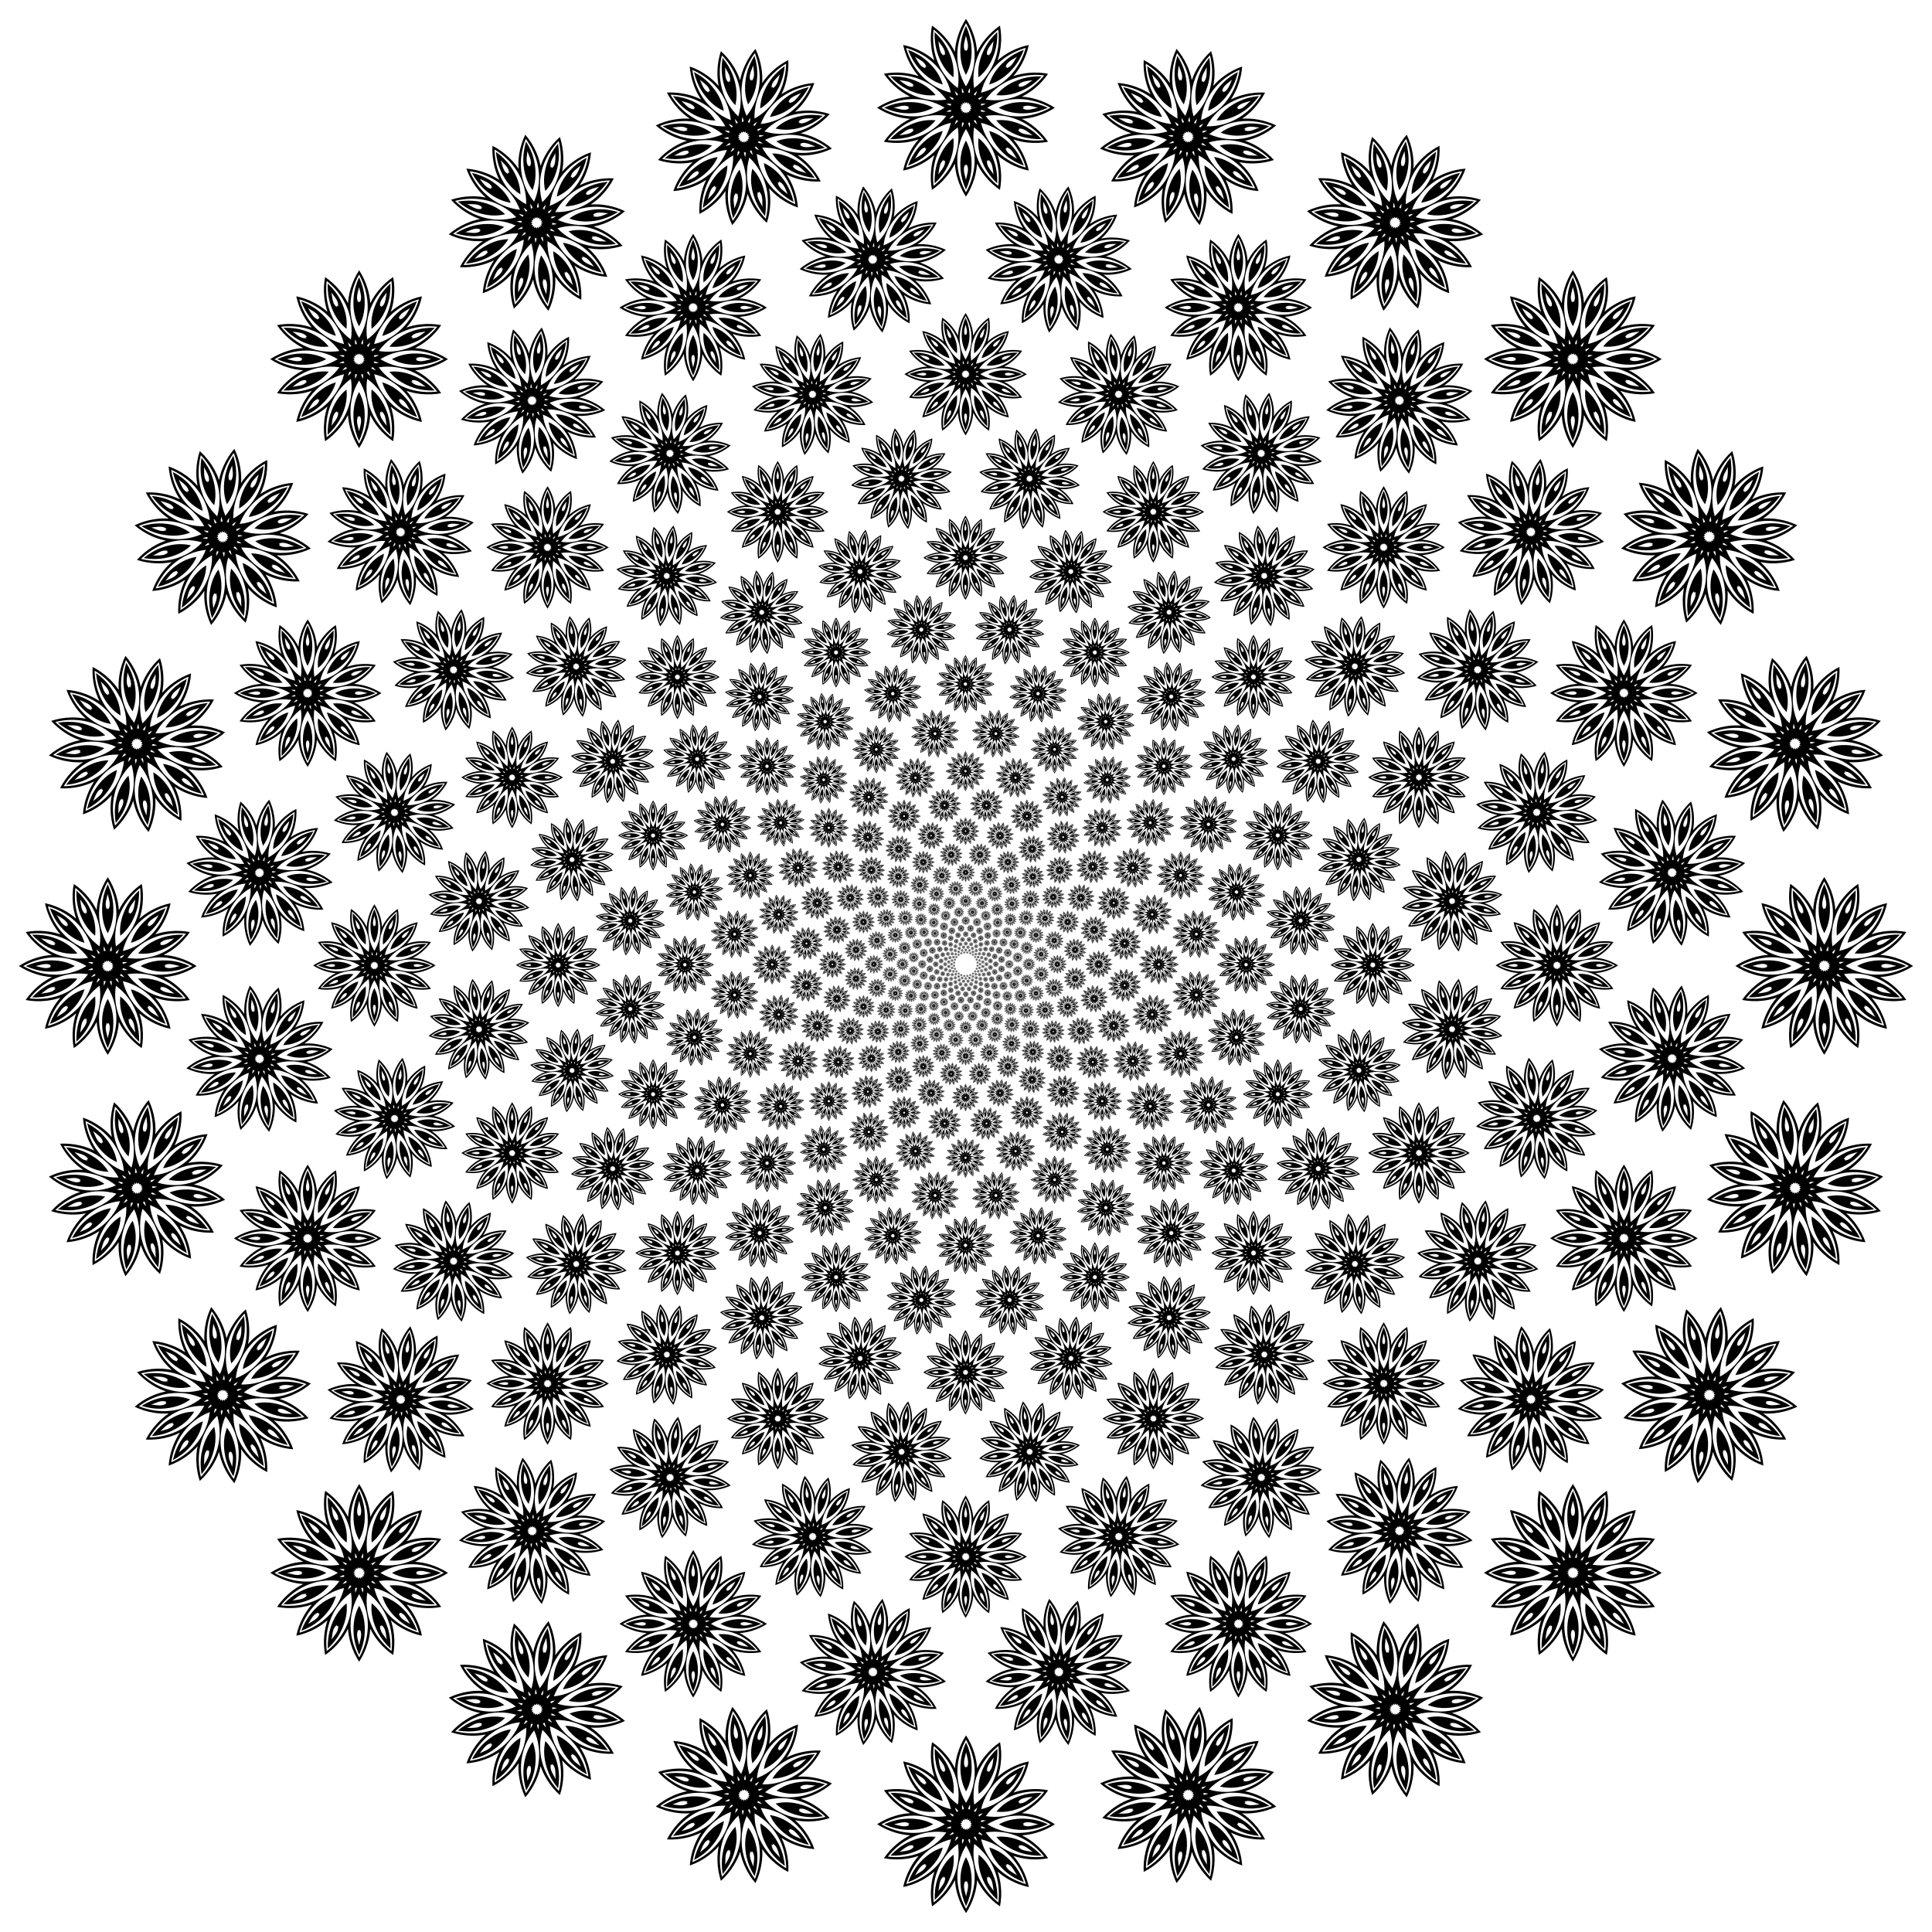 <svg width="100%" height="100%" viewBox="0 0 1632 1632" xml:space="preserve"
     xmlns="http://www.w3.org/2000/svg" 
     xmlns:xlink="http://www.w3.org/1999/xlink">
     
  <desc>
    Rework of Abstract Vortex 3 by GDJ
    https://openclipart.org/detail/247958/abstract-vortex-7
    
    The original file is over 11 MB
    This file is less 30 KB - less than 0.3% of original file size
  
    reworked by Jay Nick
    STEAMcoded.org
  </desc>

  <defs>
    <symbol id="vortex" viewBox="0 0 3.65 3.65">
      <g transform="rotate(-7.5,1.825,1.825) translate(-805.5,-829.34)">
		<path d="M806.905,831.275c-0.082,0.086-0.178,0.161-0.288,0.222c-0.302,0.167-0.641,0.19-0.957,0.111
			c0.234-0.226,0.539-0.375,0.884-0.382C806.67,831.224,806.791,831.241,806.905,831.275z M806.98,831.427
			c-0.043,0.111-0.102,0.217-0.181,0.316c-0.216,0.27-0.52,0.421-0.841,0.469c0.13-0.298,0.354-0.553,0.671-0.691
			C806.744,831.47,806.862,831.439,806.98,831.427z M807.107,831.538c0.003,0.119-0.012,0.24-0.046,0.361
			c-0.096,0.332-0.319,0.588-0.598,0.755c0.006-0.325,0.116-0.646,0.355-0.895
			C806.905,831.668,807.003,831.595,807.107,831.538z M807.268,831.593c0.048,0.108,0.081,0.226,0.095,0.351
			c0.038,0.343-0.07,0.665-0.263,0.926c-0.119-0.302-0.141-0.641-0.015-0.963
			C807.131,831.79,807.193,831.685,807.268,831.593z M807.436,831.582c0.086,0.082,0.161,0.178,0.222,0.288
			c0.167,0.302,0.19,0.641,0.111,0.957c-0.226-0.234-0.375-0.539-0.382-0.884
			C807.385,831.816,807.403,831.695,807.436,831.582z M807.588,831.507c0.111,0.043,0.217,0.102,0.316,0.181
			c0.27,0.216,0.421,0.52,0.469,0.841c-0.298-0.13-0.553-0.354-0.691-0.671
			C807.631,831.743,807.601,831.625,807.588,831.507z M807.7,831.38c0.119-0.003,0.24,0.012,0.361,0.046
			c0.332,0.096,0.588,0.319,0.755,0.598c-0.325-0.006-0.646-0.116-0.895-0.355
			C807.83,831.582,807.756,831.484,807.7,831.38z M807.754,831.219c0.108-0.048,0.226-0.081,0.351-0.095
			c0.343-0.038,0.665,0.07,0.926,0.263c-0.302,0.119-0.641,0.141-0.963,0.015
			C807.952,831.356,807.846,831.294,807.754,831.219z M807.743,831.05c0.082-0.086,0.178-0.161,0.288-0.222
			c0.302-0.167,0.641-0.19,0.957-0.111c-0.234,0.226-0.539,0.375-0.884,0.382
			C807.978,831.101,807.857,831.084,807.743,831.05z M807.668,830.899c0.043-0.111,0.103-0.217,0.181-0.316
			c0.216-0.27,0.52-0.421,0.841-0.469c-0.13,0.298-0.354,0.553-0.671,0.691
			C807.904,830.856,807.786,830.886,807.668,830.899z M807.541,830.787c-0.003-0.119,0.012-0.24,0.046-0.361
			c0.096-0.332,0.319-0.588,0.598-0.755c-0.006,0.325-0.116,0.646-0.355,0.895
			C807.743,830.657,807.645,830.731,807.541,830.787z M807.381,830.733c-0.048-0.108-0.081-0.226-0.095-0.351
			c-0.038-0.343,0.07-0.665,0.263-0.926c0.119,0.302,0.141,0.641,0.015,0.963
			C807.518,830.535,807.456,830.64,807.381,830.733z M807.212,830.744c-0.086-0.082-0.161-0.178-0.222-0.288
			c-0.167-0.302-0.19-0.641-0.111-0.957c0.226,0.234,0.375,0.539,0.382,0.884
			C807.263,830.509,807.246,830.63,807.212,830.744z M807.06,830.819c-0.111-0.043-0.217-0.103-0.316-0.181
			c-0.27-0.215-0.421-0.52-0.469-0.841c0.298,0.13,0.553,0.354,0.691,0.671
			C807.017,830.582,807.048,830.701,807.06,830.819z M806.949,830.946c-0.119,0.003-0.24-0.012-0.361-0.046
			c-0.332-0.096-0.588-0.319-0.755-0.598c0.325,0.006,0.646,0.116,0.895,0.355
			C806.818,830.744,806.892,830.841,806.949,830.946z M806.894,831.106c-0.108,0.048-0.226,0.081-0.351,0.095
			c-0.343,0.038-0.665-0.07-0.926-0.263c0.302-0.119,0.641-0.141,0.963-0.015
			C806.697,830.969,806.802,831.031,806.894,831.106z M805.714,831.594c0.139,0.023,0.281,0.026,0.425,0.001
			c0.204-0.038,0.39-0.116,0.539-0.259c-0.201-0.049-0.401-0.024-0.597,0.045
			C805.945,831.431,805.823,831.504,805.714,831.594z M806.002,832.177c0.137-0.032,0.27-0.083,0.393-0.162
			c0.174-0.113,0.316-0.256,0.399-0.446c-0.205,0.032-0.38,0.132-0.534,0.27
			C806.153,831.938,806.068,832.053,806.002,832.177z M806.491,832.606c0.115-0.082,0.217-0.18,0.301-0.3
			c0.117-0.171,0.194-0.357,0.198-0.565c-0.177,0.107-0.3,0.267-0.39,0.454
			C806.538,832.327,806.504,832.466,806.491,832.606z M807.107,832.815c0.075-0.119,0.132-0.25,0.163-0.393
			c0.043-0.203,0.042-0.404-0.033-0.597c-0.122,0.167-0.176,0.361-0.186,0.569
			C807.044,832.539,807.065,832.68,807.107,832.815z M807.755,832.773c0.023-0.139,0.026-0.281,0.001-0.425
			c-0.038-0.204-0.116-0.39-0.259-0.539c-0.049,0.201-0.024,0.401,0.045,0.597
			C807.592,832.542,807.666,832.664,807.755,832.773z M808.339,832.485c-0.032-0.137-0.083-0.27-0.162-0.393
			c-0.113-0.174-0.256-0.316-0.446-0.399c0.032,0.205,0.132,0.38,0.27,0.534
			C808.1,832.334,808.214,832.419,808.339,832.485z M808.767,831.996c-0.082-0.115-0.18-0.217-0.3-0.301
			c-0.171-0.117-0.357-0.194-0.565-0.198c0.107,0.177,0.267,0.3,0.454,0.39
			C808.489,831.948,808.627,831.982,808.767,831.996z M808.976,831.38c-0.119-0.075-0.25-0.132-0.393-0.163
			c-0.203-0.043-0.404-0.042-0.597,0.033c0.167,0.122,0.361,0.175,0.569,0.186
			C808.701,831.443,808.842,831.421,808.976,831.38z M808.934,830.731c-0.139-0.023-0.281-0.026-0.425-0.001
			c-0.204,0.038-0.39,0.116-0.539,0.259c0.201,0.049,0.401,0.024,0.597-0.045
			C808.703,830.895,808.825,830.821,808.934,830.731z M808.646,830.148c-0.137,0.032-0.27,0.083-0.393,0.162
			c-0.174,0.113-0.316,0.256-0.399,0.446c0.205-0.032,0.38-0.132,0.534-0.27
			C808.496,830.387,808.58,830.273,808.646,830.148z M808.157,829.719c-0.115,0.082-0.217,0.18-0.301,0.3
			c-0.117,0.171-0.194,0.357-0.198,0.565c0.177-0.107,0.3-0.267,0.39-0.454
			C808.11,829.998,808.144,829.86,808.157,829.719z M807.542,829.51c-0.075,0.119-0.132,0.25-0.163,0.393
			c-0.043,0.203-0.042,0.404,0.033,0.597c0.122-0.167,0.176-0.361,0.186-0.569
			C807.604,829.786,807.583,829.645,807.542,829.51z M806.893,829.553c-0.023,0.139-0.026,0.281-0.001,0.425
			c0.038,0.204,0.116,0.39,0.259,0.539c0.049-0.201,0.024-0.401-0.045-0.597
			C807.056,829.783,806.982,829.662,806.893,829.553z M806.31,829.841c0.032,0.137,0.083,0.27,0.162,0.393
			c0.113,0.174,0.256,0.316,0.446,0.399c-0.032-0.205-0.132-0.38-0.27-0.534
			C806.549,829.991,806.434,829.907,806.31,829.841z M805.881,830.329c0.082,0.115,0.18,0.217,0.3,0.301
			c0.171,0.117,0.357,0.194,0.565,0.198c-0.107-0.177-0.267-0.3-0.454-0.39
			C806.159,830.377,806.021,830.343,805.881,830.329z M805.672,830.945c0.119,0.075,0.25,0.132,0.393,0.163
			c0.203,0.043,0.404,0.042,0.597-0.033c-0.167-0.122-0.361-0.175-0.569-0.186
			C805.947,830.882,805.807,830.904,805.672,830.945z M806.18,831.469c0.005,0,0.011,0,0.016,0.001
			c0.007,0,0.019,0.004,0.016,0.006c-0.066,0.076-0.183,0.062-0.28,0.066
			c-0.009,0-0.018,0.001-0.026,0.001c0.008-0.004,0.015-0.008,0.023-0.012
			c0.086-0.045,0.18-0.115,0.276-0.083c0.003,0-0.005,0.009-0.011,0.013
			C806.189,831.464,806.184,831.466,806.18,831.469z M806.384,831.884c0.005-0.002,0.01-0.004,0.015-0.006
			c0.006-0.002,0.019-0.004,0.017-0.001c-0.032,0.095-0.145,0.127-0.234,0.169
			c-0.008,0.004-0.016,0.007-0.024,0.011c0.005-0.007,0.011-0.013,0.017-0.02c0.063-0.075,0.123-0.175,0.223-0.182
			c0.003-0.001-0.001,0.01-0.005,0.016C806.39,831.875,806.387,831.88,806.384,831.884z M806.732,832.189
			c0.004-0.004,0.008-0.007,0.012-0.011c0.005-0.004,0.016-0.01,0.015-0.007c0.007,0.1-0.085,0.173-0.151,0.245
			c-0.006,0.006-0.012,0.013-0.018,0.019c0.003-0.008,0.005-0.017,0.008-0.025c0.029-0.093,0.046-0.209,0.137-0.254
			c0.003-0.002,0.003,0.01,0.001,0.017C806.734,832.178,806.733,832.183,806.732,832.189z M807.169,832.337
			c0.002-0.005,0.004-0.01,0.007-0.015c0.003-0.006,0.011-0.016,0.011-0.012c0.045,0.09-0.013,0.193-0.046,0.284
			c-0.003,0.008-0.006,0.016-0.009,0.025c-0.001-0.009-0.002-0.017-0.002-0.026
			c-0.009-0.097-0.037-0.211,0.029-0.286c0.002-0.003,0.006,0.008,0.008,0.015
			C807.168,832.327,807.169,832.332,807.169,832.337z M807.631,832.307c0-0.005,0-0.011,0.001-0.016
			c0-0.007,0.004-0.019,0.006-0.016c0.076,0.066,0.062,0.183,0.066,0.28c0,0.009,0.001,0.018,0.001,0.026
			c-0.004-0.008-0.008-0.015-0.012-0.023c-0.045-0.086-0.115-0.18-0.083-0.276
			c0-0.003,0.009,0.005,0.013,0.011C807.625,832.298,807.628,832.303,807.631,832.307z M808.045,832.103
			c-0.002-0.005-0.004-0.01-0.006-0.015c-0.002-0.006-0.004-0.019-0.001-0.017
			c0.095,0.032,0.127,0.145,0.169,0.234c0.004,0.008,0.007,0.016,0.011,0.024c-0.007-0.005-0.013-0.011-0.02-0.017
			c-0.075-0.063-0.175-0.123-0.182-0.223c-0.001-0.003,0.01,0.001,0.016,0.005
			C808.037,832.096,808.041,832.1,808.045,832.103z M808.35,831.755c-0.004-0.004-0.007-0.008-0.011-0.012
			c-0.004-0.005-0.01-0.016-0.007-0.015c0.101-0.007,0.173,0.085,0.245,0.151
			c0.006,0.006,0.013,0.012,0.019,0.018c-0.008-0.003-0.017-0.005-0.025-0.008
			c-0.093-0.029-0.209-0.046-0.254-0.137c-0.002-0.003,0.01-0.003,0.017-0.001
			C808.34,831.753,808.345,831.754,808.35,831.755z M808.499,831.317c-0.005-0.002-0.01-0.004-0.015-0.007
			c-0.006-0.003-0.016-0.011-0.012-0.011c0.09-0.045,0.193,0.013,0.284,0.046c0.008,0.003,0.016,0.006,0.025,0.009
			c-0.009,0.001-0.017,0.002-0.026,0.002c-0.097,0.009-0.211,0.037-0.286-0.029
			c-0.003-0.002,0.008-0.006,0.015-0.008C808.488,831.319,808.494,831.318,808.499,831.317z M808.469,830.856
			c-0.005-0-0.011-0-0.016-0.001c-0.007-0-0.019-0.004-0.016-0.006
			c0.066-0.076,0.183-0.062,0.28-0.066c0.009-0,0.018-0.001,0.026-0.001
			c-0.008,0.004-0.015,0.008-0.023,0.012c-0.086,0.045-0.18,0.115-0.276,0.083
			c-0.003-0,0.005-0.009,0.011-0.013C808.46,830.862,808.464,830.859,808.469,830.856z M808.264,830.441
			c-0.005,0.002-0.01,0.004-0.015,0.006c-0.006,0.002-0.019,0.004-0.017,0.001
			c0.032-0.095,0.145-0.127,0.234-0.169c0.008-0.004,0.016-0.007,0.024-0.011
			c-0.005,0.007-0.011,0.013-0.017,0.02c-0.063,0.075-0.123,0.175-0.223,0.182
			c-0.003,0.001,0.001-0.01,0.005-0.016C808.258,830.45,808.261,830.446,808.264,830.441z M807.917,830.136
			c-0.004,0.004-0.008,0.007-0.012,0.011c-0.005,0.004-0.016,0.01-0.015,0.007c-0.007-0.1,0.085-0.173,0.151-0.245
			c0.006-0.006,0.012-0.013,0.018-0.019c-0.003,0.008-0.005,0.017-0.008,0.025
			c-0.029,0.093-0.046,0.209-0.137,0.254c-0.003,0.002-0.003-0.01-0.001-0.017
			C807.914,830.147,807.915,830.142,807.917,830.136z M807.479,829.988c-0.002,0.005-0.004,0.01-0.007,0.015
			c-0.003,0.006-0.011,0.016-0.011,0.012c-0.045-0.09,0.013-0.193,0.046-0.284c0.003-0.008,0.006-0.016,0.009-0.025
			c0.001,0.009,0.002,0.017,0.002,0.026c0.009,0.097,0.037,0.211-0.029,0.286
			c-0.002,0.003-0.006-0.008-0.008-0.015C807.481,829.999,807.48,829.993,807.479,829.988z M807.018,830.018
			c-0,0.005-0,0.011-0.001,0.016c-0,0.007-0.004,0.019-0.006,0.016
			c-0.076-0.066-0.062-0.183-0.066-0.28c-0-0.009-0.001-0.018-0.001-0.026
			c0.004,0.008,0.008,0.015,0.012,0.023c0.045,0.086,0.115,0.181,0.083,0.276
			c-0,0.003-0.009-0.005-0.013-0.011C807.023,830.027,807.02,830.023,807.018,830.018z M806.603,830.223
			c0.002,0.005,0.004,0.01,0.006,0.015c0.002,0.006,0.004,0.019,0.001,0.017
			c-0.095-0.032-0.127-0.145-0.169-0.234c-0.004-0.008-0.007-0.016-0.011-0.024
			c0.007,0.005,0.013,0.011,0.02,0.017c0.075,0.063,0.175,0.123,0.182,0.223
			c0.001,0.003-0.01-0.001-0.016-0.005C806.612,830.229,806.607,830.226,806.603,830.223z M806.298,830.57
			c0.004,0.004,0.007,0.008,0.011,0.012c0.004,0.005,0.01,0.016,0.007,0.015c-0.1,0.007-0.173-0.085-0.245-0.151
			c-0.006-0.006-0.013-0.012-0.019-0.018c0.008,0.003,0.017,0.005,0.025,0.008c0.093,0.029,0.209,0.046,0.254,0.137
			c0.002,0.003-0.01,0.003-0.017,0.001C806.309,830.573,806.303,830.571,806.298,830.57z M806.149,831.008
			c0.005,0.002,0.01,0.004,0.015,0.007c0.006,0.003,0.016,0.011,0.012,0.011c-0.09,0.045-0.193-0.013-0.284-0.046
			c-0.008-0.003-0.016-0.006-0.025-0.009c0.009-0.001,0.017-0.002,0.026-0.002c0.097-0.009,0.211-0.037,0.286,0.029
			c0.003,0.002-0.008,0.006-0.015,0.008C806.16,831.006,806.155,831.007,806.149,831.008z M805.577,831.631
			c0.127,0.042,0.261,0.066,0.399,0.07c0.105,0.004,0.208-0.005,0.308-0.025c-0.077,0.067-0.146,0.143-0.207,0.229
			c-0.081,0.113-0.143,0.233-0.188,0.359c0.133-0.01,0.266-0.039,0.396-0.088c0.099-0.037,0.19-0.084,0.275-0.141
			c-0.045,0.091-0.081,0.188-0.104,0.291c-0.032,0.135-0.043,0.27-0.036,0.404
			c0.119-0.06,0.231-0.138,0.332-0.233c0.077-0.071,0.143-0.151,0.2-0.235
			c-0.007,0.102-0.002,0.205,0.015,0.308c0.022,0.137,0.063,0.266,0.121,0.387
			c0.087-0.101,0.16-0.216,0.217-0.342c0.044-0.096,0.075-0.194,0.095-0.294c0.033,0.097,0.076,0.19,0.132,0.279
			c0.073,0.118,0.16,0.222,0.26,0.311c0.042-0.127,0.066-0.261,0.07-0.399c0.004-0.105-0.005-0.208-0.025-0.308
			c0.067,0.077,0.143,0.146,0.229,0.207c0.113,0.081,0.233,0.143,0.359,0.188c-0.01-0.133-0.039-0.266-0.088-0.396
			c-0.037-0.099-0.084-0.19-0.141-0.275c0.091,0.045,0.188,0.081,0.291,0.104
			c0.135,0.032,0.27,0.043,0.404,0.036c-0.06-0.119-0.138-0.231-0.233-0.332
			c-0.071-0.077-0.151-0.143-0.235-0.2c0.102,0.007,0.205,0.002,0.308-0.015
			c0.137-0.022,0.266-0.063,0.387-0.121c-0.102-0.087-0.216-0.16-0.342-0.217
			c-0.096-0.044-0.194-0.075-0.294-0.095c0.097-0.033,0.19-0.076,0.279-0.132
			c0.118-0.073,0.222-0.16,0.311-0.26c-0.127-0.042-0.261-0.066-0.399-0.07
			c-0.105-0.004-0.208,0.005-0.308,0.025c0.077-0.067,0.146-0.143,0.207-0.229c0.081-0.113,0.143-0.233,0.188-0.359
			c-0.133,0.01-0.266,0.039-0.396,0.088c-0.098,0.037-0.19,0.084-0.275,0.141
			c0.045-0.091,0.08-0.188,0.104-0.291c0.032-0.135,0.043-0.27,0.036-0.404
			c-0.119,0.06-0.231,0.138-0.332,0.233c-0.077,0.071-0.143,0.151-0.2,0.235
			c0.007-0.102,0.002-0.205-0.015-0.308c-0.022-0.137-0.063-0.266-0.121-0.387
			c-0.087,0.102-0.16,0.216-0.217,0.342c-0.044,0.096-0.075,0.194-0.095,0.294
			c-0.033-0.097-0.076-0.19-0.132-0.279c-0.073-0.118-0.16-0.222-0.26-0.311
			c-0.042,0.127-0.066,0.261-0.07,0.399c-0.004,0.105,0.005,0.208,0.025,0.308
			c-0.067-0.077-0.143-0.146-0.229-0.207c-0.113-0.081-0.233-0.143-0.359-0.188c0.01,0.133,0.039,0.266,0.088,0.396
			c0.037,0.098,0.084,0.19,0.141,0.275c-0.091-0.045-0.188-0.08-0.291-0.104
			c-0.135-0.032-0.27-0.043-0.404-0.036c0.06,0.119,0.138,0.231,0.233,0.332
			c0.071,0.077,0.151,0.143,0.235,0.2c-0.102-0.007-0.205-0.002-0.308,0.015
			c-0.137,0.022-0.266,0.063-0.387,0.121c0.101,0.087,0.216,0.16,0.342,0.217c0.096,0.044,0.194,0.075,0.294,0.095
			c-0.097,0.033-0.19,0.076-0.279,0.132C805.77,831.444,805.666,831.531,805.577,831.631z M806.956,831.344
			c0.005-0.004,0.009-0.008,0.014-0.011c0.023-0.019,0.046-0.044,0.078-0.048c-0.003,0.006-0.006,0.013-0.01,0.019
			c0.007,0.001,0.014,0.003,0.021,0.004c-0.023,0.023-0.056,0.026-0.086,0.033
			C806.968,831.342,806.962,831.343,806.956,831.344z M807.053,831.471c0.003-0.005,0.006-0.011,0.008-0.016
			c0.014-0.027,0.026-0.059,0.053-0.074c-0,0.007-0.001,0.015-0.002,0.022c0.007-0.002,0.014-0.003,0.021-0.004
			c-0.012,0.03-0.042,0.045-0.067,0.063C807.063,831.464,807.058,831.468,807.053,831.471z M807.192,831.551
			c0.001-0.006,0.001-0.012,0.002-0.018c0.003-0.03,0.002-0.064,0.021-0.089c0.002,0.007,0.005,0.014,0.007,0.021
			c0.006-0.004,0.012-0.008,0.018-0.012c0,0.032-0.021,0.058-0.038,0.084
			C807.199,831.541,807.195,831.546,807.192,831.551z M807.351,831.572c-0.002-0.006-0.004-0.011-0.005-0.017
			c-0.009-0.029-0.023-0.06-0.015-0.091c0.005,0.005,0.01,0.011,0.014,0.017c0.004-0.006,0.008-0.012,0.012-0.018
			c0.012,0.03,0.002,0.062-0.003,0.092C807.353,831.56,807.352,831.566,807.351,831.572z M807.506,831.531
			c-0.004-0.005-0.008-0.009-0.012-0.014c-0.019-0.023-0.044-0.046-0.048-0.078
			c0.007,0.003,0.013,0.006,0.019,0.01c0.001-0.007,0.003-0.014,0.004-0.021c0.023,0.023,0.026,0.056,0.033,0.086
			C807.503,831.519,807.504,831.525,807.506,831.531z M807.633,831.433c-0.005-0.003-0.011-0.006-0.016-0.008
			c-0.027-0.014-0.059-0.026-0.074-0.053c0.007,0,0.015,0.001,0.022,0.002
			c-0.002-0.007-0.003-0.014-0.004-0.021c0.03,0.012,0.045,0.042,0.063,0.067
			C807.626,831.423,807.629,831.428,807.633,831.433z M807.713,831.295c-0.006-0.001-0.012-0.001-0.018-0.002
			c-0.03-0.003-0.064-0.002-0.089-0.021c0.007-0.002,0.014-0.005,0.021-0.007
			c-0.004-0.006-0.008-0.012-0.012-0.018c0.032-0,0.058,0.021,0.084,0.038
			C807.703,831.288,807.708,831.291,807.713,831.295z M807.734,831.136c-0.006,0.002-0.011,0.004-0.017,0.005
			c-0.029,0.009-0.06,0.023-0.09,0.015c0.005-0.005,0.011-0.01,0.017-0.014
			c-0.006-0.004-0.012-0.008-0.018-0.012c0.029-0.012,0.062-0.002,0.092,0.003
			C807.722,831.134,807.728,831.135,807.734,831.136z M807.692,830.981c-0.005,0.004-0.009,0.008-0.014,0.011
			c-0.023,0.019-0.046,0.044-0.078,0.048c0.003-0.007,0.006-0.013,0.01-0.019
			c-0.007-0.001-0.014-0.003-0.021-0.004c0.023-0.023,0.056-0.026,0.086-0.033
			C807.681,830.984,807.686,830.982,807.692,830.981z M807.595,830.854c-0.003,0.005-0.005,0.011-0.008,0.016
			c-0.014,0.027-0.026,0.059-0.054,0.074c0-0.007,0.001-0.015,0.002-0.022
			c-0.007,0.002-0.014,0.003-0.021,0.004c0.012-0.03,0.042-0.045,0.067-0.063
			C807.585,830.861,807.59,830.857,807.595,830.854z M807.456,830.774c-0.001,0.006-0.001,0.012-0.002,0.018
			c-0.003,0.03-0.002,0.064-0.021,0.089c-0.002-0.007-0.005-0.014-0.007-0.021
			c-0.006,0.004-0.012,0.008-0.018,0.012c-0-0.032,0.021-0.058,0.038-0.084
			C807.45,830.784,807.453,830.779,807.456,830.774z M807.297,830.753c0.002,0.006,0.004,0.011,0.005,0.017
			c0.009,0.029,0.023,0.06,0.015,0.09c-0.005-0.005-0.01-0.011-0.014-0.017
			c-0.004,0.006-0.008,0.012-0.012,0.018c-0.012-0.029-0.002-0.062,0.003-0.092
			C807.295,830.765,807.296,830.759,807.297,830.753z M807.143,830.795c0.004,0.005,0.008,0.009,0.011,0.014
			c0.019,0.023,0.044,0.046,0.048,0.078c-0.006-0.003-0.013-0.006-0.019-0.01
			c-0.001,0.007-0.003,0.014-0.004,0.021c-0.023-0.023-0.026-0.056-0.033-0.086
			C807.145,830.806,807.144,830.8,807.143,830.795z M807.016,830.892c0.005,0.003,0.011,0.005,0.016,0.008
			c0.027,0.014,0.059,0.026,0.074,0.054c-0.007-0-0.015-0.001-0.022-0.002c0.002,0.007,0.003,0.014,0.004,0.021
			c-0.03-0.012-0.045-0.042-0.063-0.067C807.023,830.902,807.019,830.897,807.016,830.892z M806.936,831.031
			c0.006,0.001,0.012,0.001,0.018,0.002c0.03,0.003,0.064,0.002,0.089,0.021c-0.007,0.002-0.014,0.005-0.021,0.007
			c0.004,0.006,0.008,0.012,0.012,0.018c-0.032,0-0.058-0.021-0.084-0.038
			C806.946,831.037,806.941,831.034,806.936,831.031z M806.915,831.189c0.006-0.002,0.011-0.004,0.017-0.005
			c0.029-0.009,0.06-0.023,0.091-0.015c-0.005,0.005-0.011,0.01-0.017,0.014c0.006,0.004,0.012,0.008,0.018,0.012
			c-0.03,0.012-0.062,0.002-0.092-0.003C806.926,831.192,806.92,831.191,806.915,831.189z M807.216,831.216
			c0.008-0.011,0.015-0.021,0.021-0.03c-0.01-0.005-0.021-0.01-0.034-0.015c0.012-0.007,0.022-0.014,0.031-0.019
			c-0.007-0.008-0.016-0.017-0.025-0.027c0.013-0.002,0.026-0.004,0.036-0.006c-0.004-0.01-0.008-0.022-0.013-0.035
			c0.013,0.003,0.025,0.006,0.036,0.008c0-0.011,0.001-0.023,0.001-0.037c0.011,0.008,0.021,0.015,0.03,0.021
			c0.005-0.01,0.01-0.021,0.015-0.034c0.007,0.011,0.014,0.022,0.019,0.031c0.008-0.007,0.017-0.016,0.027-0.025
			c0.002,0.013,0.004,0.026,0.006,0.036c0.01-0.004,0.022-0.008,0.035-0.013c-0.003,0.013-0.006,0.025-0.008,0.036
			c0.011,0,0.023,0.001,0.037,0.001c-0.008,0.011-0.015,0.021-0.021,0.03c0.01,0.005,0.021,0.01,0.034,0.015
			c-0.011,0.007-0.022,0.014-0.031,0.019c0.007,0.008,0.016,0.017,0.025,0.027c-0.013,0.002-0.026,0.004-0.036,0.006
			c0.004,0.01,0.008,0.022,0.013,0.035c-0.013-0.003-0.025-0.006-0.036-0.008c-0.001,0.011-0.001,0.023-0.001,0.037
			c-0.011-0.008-0.021-0.015-0.03-0.021c-0.005,0.01-0.01,0.021-0.015,0.034
			c-0.007-0.012-0.014-0.022-0.02-0.031c-0.008,0.007-0.017,0.016-0.027,0.025
			c-0.002-0.013-0.004-0.026-0.006-0.036c-0.01,0.004-0.022,0.008-0.035,0.013c0.003-0.013,0.006-0.025,0.008-0.036
			C807.242,831.217,807.23,831.216,807.216,831.216z"/>
	  </g>
    </symbol>
  </defs>
  
  <g id="c1">
    <g id="v1" transform="translate(816,0)">
      <use x="-1.825" y="0.37" width="3.65" height="3.65" xlink:href="#vortex" transform="scale(41.5)" />
    </g>
    <use xlink:href="#v1" transform="rotate(15,816,816)" />
    <use xlink:href="#v1" transform="rotate(30,816,816)" />
    <use xlink:href="#v1" transform="rotate(45,816,816)" />
    <use xlink:href="#v1" transform="rotate(60,816,816)" />
    <use xlink:href="#v1" transform="rotate(75,816,816)" />
    <use xlink:href="#v1" transform="rotate(90,816,816)" />
    <use xlink:href="#v1" transform="rotate(105,816,816)" />
    <use xlink:href="#v1" transform="rotate(120,816,816)" />
    <use xlink:href="#v1" transform="rotate(135,816,816)" />
    <use xlink:href="#v1" transform="rotate(150,816,816)" />
    <use xlink:href="#v1" transform="rotate(165,816,816)" />
    <use xlink:href="#v1" transform="rotate(180,816,816)" />
    <use xlink:href="#v1" transform="rotate(195,816,816)" />
    <use xlink:href="#v1" transform="rotate(210,816,816)" />
    <use xlink:href="#v1" transform="rotate(225,816,816)" />
    <use xlink:href="#v1" transform="rotate(240,816,816)" />
    <use xlink:href="#v1" transform="rotate(255,816,816)" />
    <use xlink:href="#v1" transform="rotate(270,816,816)" />
    <use xlink:href="#v1" transform="rotate(285,816,816)" />
    <use xlink:href="#v1" transform="rotate(300,816,816)" />
    <use xlink:href="#v1" transform="rotate(315,816,816)" />
    <use xlink:href="#v1" transform="rotate(330,816,816)" />
    <use xlink:href="#v1" transform="rotate(345,816,816)" />
  </g>
  
  <use id="c2" xlink:href="#c1" transform="rotate(7.5,816,816) translate(138.5,138.5) scale(0.83)" />
  <use id="c3" xlink:href="#c2" transform="rotate(7.5,816,816) translate(138.5,138.5) scale(0.83)" />
  <use id="c4" xlink:href="#c3" transform="rotate(7.5,816,816) translate(138.5,138.5) scale(0.83)" />
  <use id="c5" xlink:href="#c4" transform="rotate(7.5,816,816) translate(138.5,138.5) scale(0.83)" />
  <use id="c6" xlink:href="#c5" transform="rotate(7.5,816,816) translate(138.5,138.5) scale(0.83)" />
  <use id="c7" xlink:href="#c6" transform="rotate(7.5,816,816) translate(138.5,138.5) scale(0.83)" />
  <use id="c8" xlink:href="#c7" transform="rotate(7.5,816,816) translate(138.5,138.5) scale(0.83)" />
  <use id="c9" xlink:href="#c8" transform="rotate(7.5,816,816) translate(138.5,138.5) scale(0.83)" />
  <use id="c10" xlink:href="#c9" transform="rotate(7.5,816,816) translate(138.5,138.5) scale(0.83)" />
  <use id="c11" xlink:href="#c10" transform="rotate(7.5,816,816) translate(138.5,138.5) scale(0.83)" />
  <use id="c12" xlink:href="#c11" transform="rotate(7.5,816,816) translate(138.5,138.5) scale(0.83)" />
  <use id="c13" xlink:href="#c12" transform="rotate(7.5,816,816) translate(138.5,138.5) scale(0.83)" />
  <use id="c14" xlink:href="#c13" transform="rotate(7.5,816,816) translate(138.5,138.5) scale(0.83)" />
  <use id="c15" xlink:href="#c14" transform="rotate(7.5,816,816) translate(138.5,138.5) scale(0.83)" />
  <use id="c16" xlink:href="#c15" transform="rotate(7.5,816,816) translate(138.5,138.5) scale(0.83)" />
  <use id="c17" xlink:href="#c16" transform="rotate(7.5,816,816) translate(138.5,138.5) scale(0.83)" />
  <use id="c18" xlink:href="#c17" transform="rotate(7.5,816,816) translate(138.5,138.5) scale(0.83)" />
  <use id="c19" xlink:href="#c18" transform="rotate(7.5,816,816) translate(138.5,138.5) scale(0.83)" />
  <use id="c20" xlink:href="#c19" transform="rotate(7.5,816,816) translate(138.5,138.5) scale(0.83)" />
  <use id="c21" xlink:href="#c20" transform="rotate(7.5,816,816) translate(138.5,138.5) scale(0.83)" />
  <use id="c22" xlink:href="#c21" transform="rotate(7.5,816,816) translate(138.5,138.5) scale(0.83)" />
  <use id="c23" xlink:href="#c22" transform="rotate(7.5,816,816) translate(138.5,138.5) scale(0.83)" />
  <use id="c24" xlink:href="#c23" transform="rotate(7.5,816,816) translate(138.5,138.5) scale(0.83)" />
			
</svg>